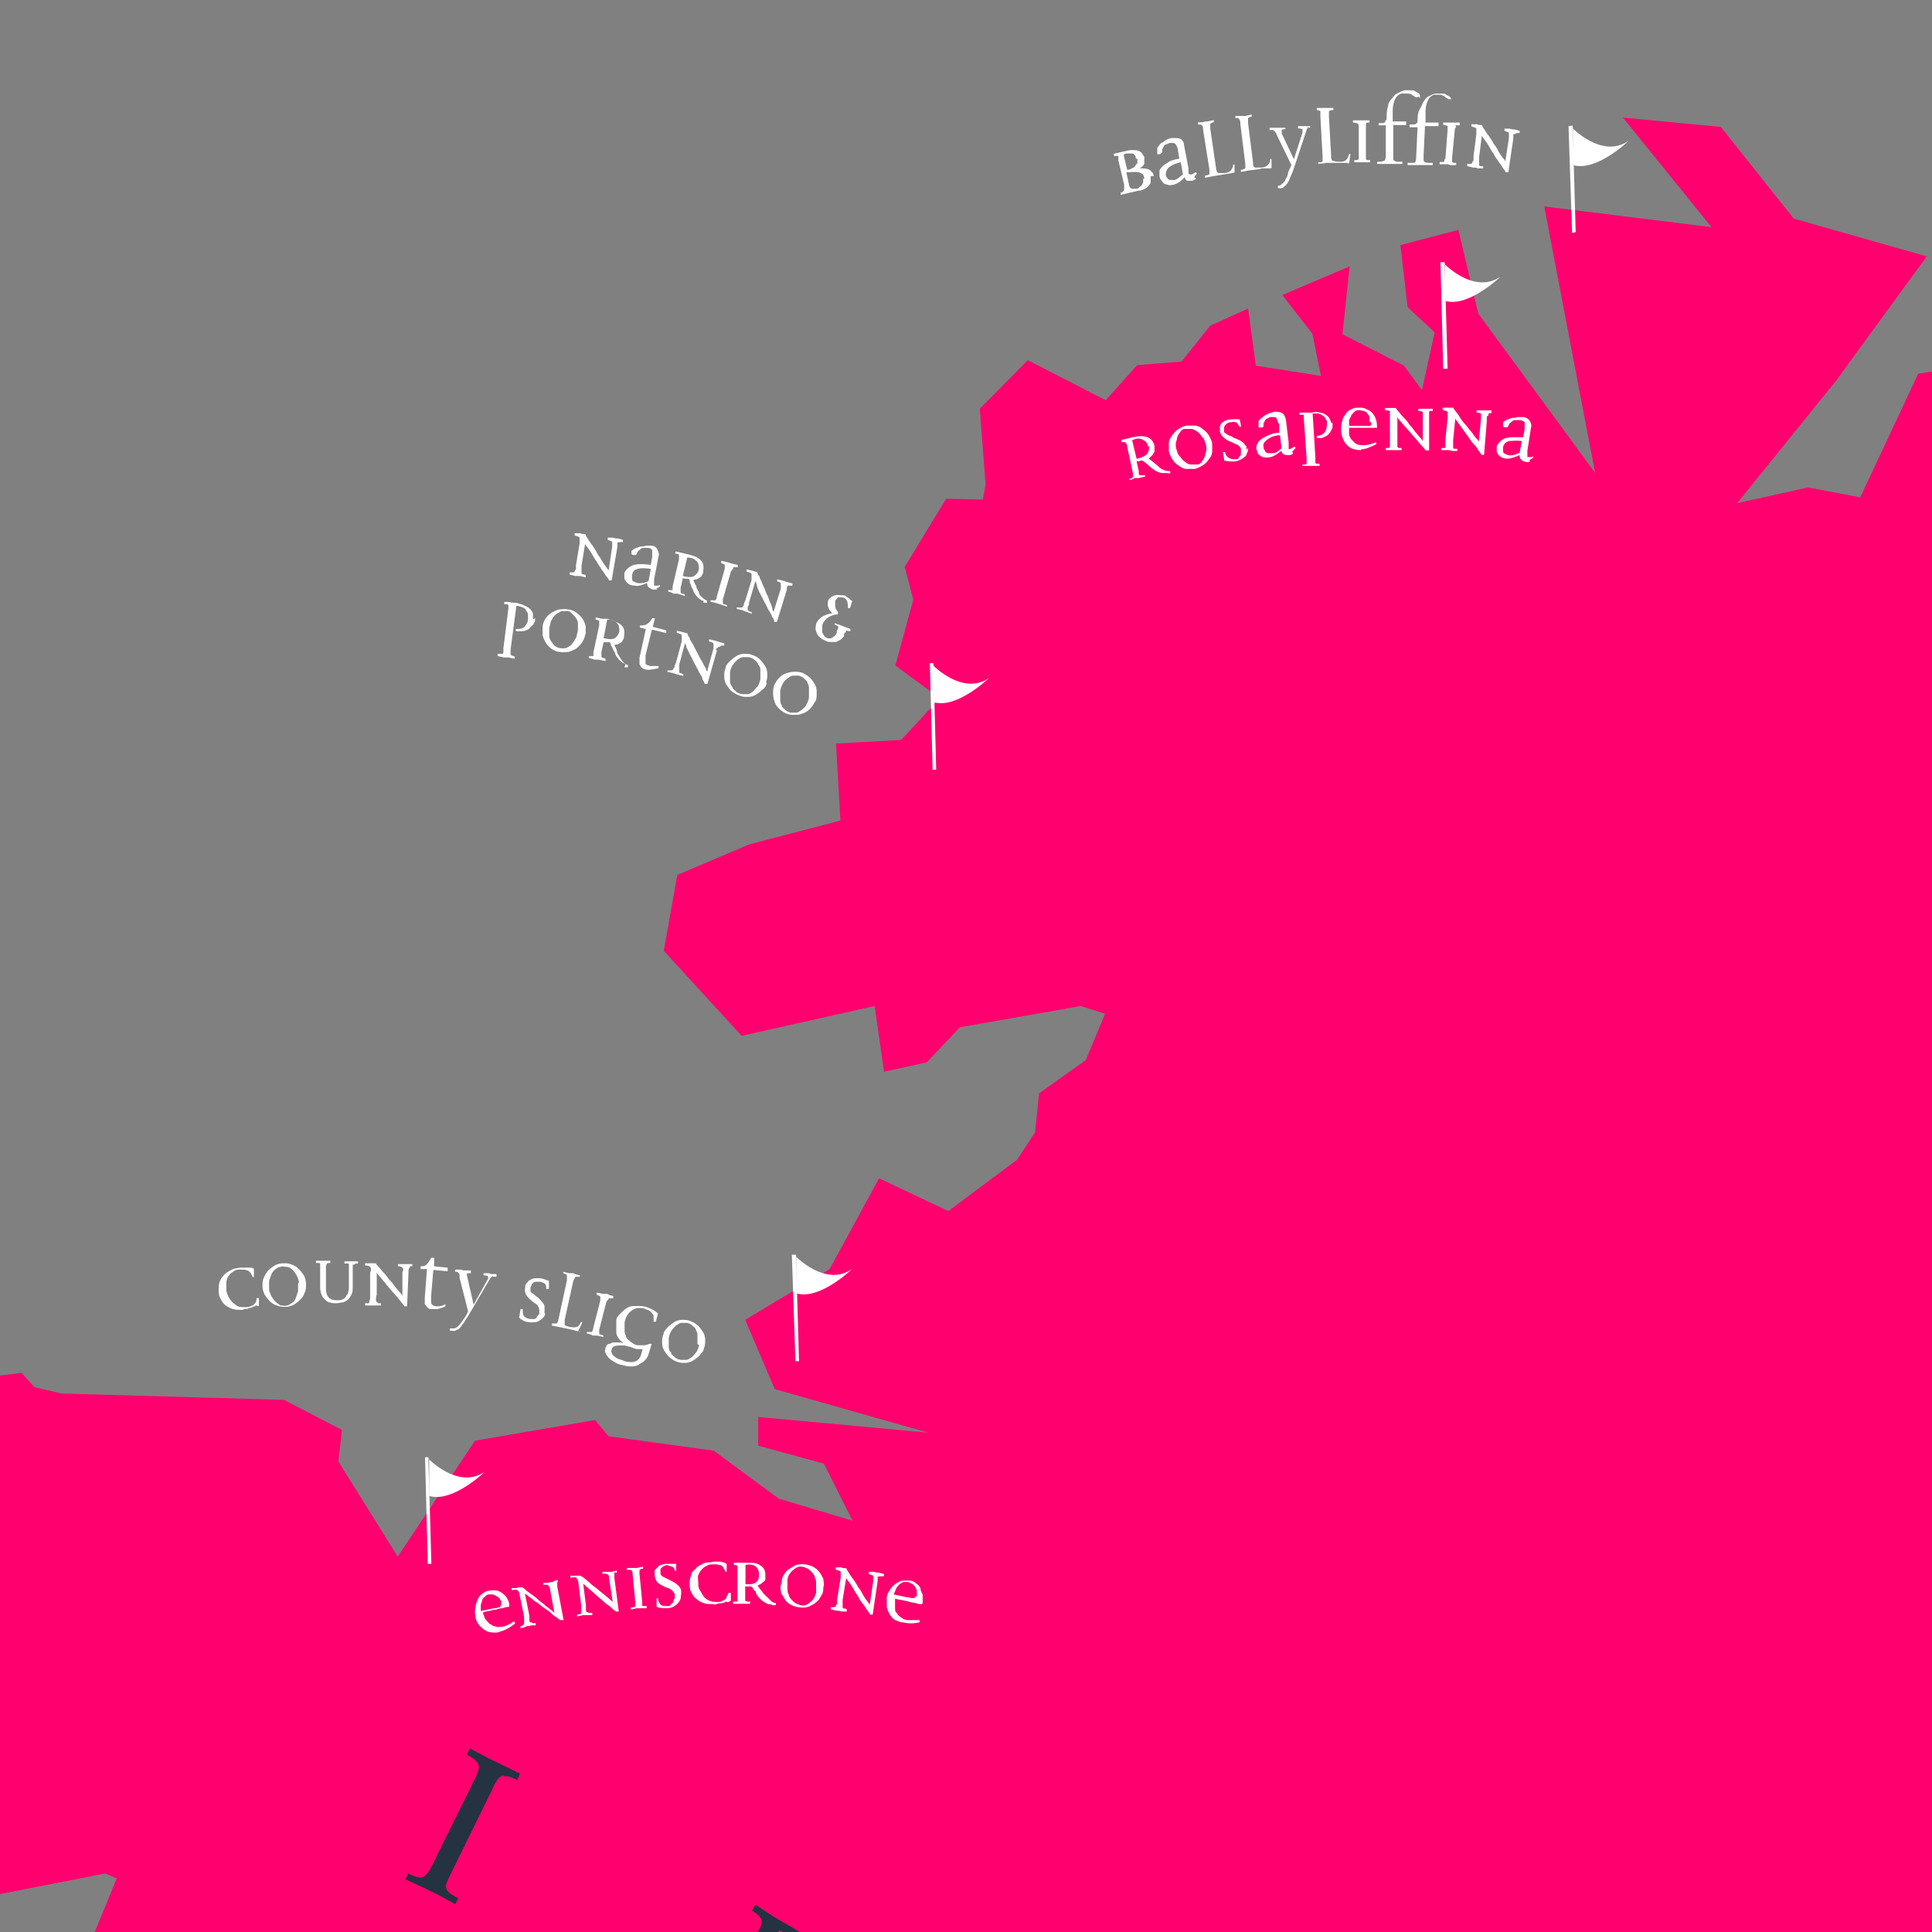 <?xml version="1.0" encoding="UTF-8"?>
<svg xmlns="http://www.w3.org/2000/svg" xmlns:xlink="http://www.w3.org/1999/xlink" id="Layer_2" version="1.1" viewBox="0 0 700 700">
  <rect x="0" y="0" width="700" height="700" fill="#808080" stroke="none"/>
  <!-- Generator: Adobe Illustrator 29.2.0, SVG Export Plug-In . SVG Version: 2.1.0 Build 108)  -->
  <defs>
    <style>
      .st0 {
        fill: none;
      }

      .st1 {
        fill: #253242;
      }

      .st2 {
        fill: #fff;
      }

      .st3 {
        fill: #ff006e;
      }

      .st4 {
        clip-path: url(#clippath);
      }
    </style>
    <clipPath id="clippath">
      <rect class="st0" x="-655.5" y="-2454.2" width="4059.2" height="5740.1"></rect>
    </clipPath>
  </defs>
  <g id="Layer_1">
    <g id="Layer_1-2">
      <g>
        <polyline class="st3" points="578.6 174.8 559.5 74.8 620.1 82.3 588 42.6 623.5 46 649.9 79.2 698.1 92.9 665.2 138 629.4 182.3 655.1 176.6 674 180.2 695 135.4 725.8 130.7 777.9 122.7 841.4 98.6 863.4 105.6 892.4 114.7 922 118.6 934.1 149.6 926.6 174 944 190.8 944 204.1 953 218.6 965.2 249.1 993.5 275.3 1013.7 313.1 961.3 362.6 986.5 367.3 1003.1 353.6 1043 351.5 1067.6 392.7 1080.5 439.9 1070.7 487 1056.4 474.6 1027.9 390.6 1006.4 400.5 1019.9 411.1 1020.7 424.3 1026.6 451 1015.2 476.1 1042.2 486 1046.3 513.7 1033.1 533.7 999.9 530.8 954.6 608.8 911.3 618.9 901.5 604.1 880.2 589.1 898.1 621.7 909.3 647.4 837.5 643 857.2 693.5 881.5 712.7 878.4 745.3 878.7 778 894.7 800.3 911.3 859.4 911.3 890.4 926.6 911.4 898.6 910.4 890.3 932.9 915.7 943.8 917 969.2 927.9 1027 935.7 1089.7 913.7 1140 902.5 1205.8 885.4 1245.9 874.5 1281.2 852.5 1315.6 840.9 1332.7 826.1 1341.6 841.9 1356.1 854.1 1378.1 794.7 1398.3 778.4 1401.9 760.5 1391 728.1 1391 704 1427.6 704.8 1390.3 693.7 1375.2 689.3 1410.5 655.6 1414.9 655.3 1412.3 636.7 1427.6 588.5 1426.3 539 1436.9 546.2 1457.6 517.2 1490.5 497.5 1497.3 491.1 1506.1 469.3 1507.4 452.2 1506.6 460.5 1518 462 1527.3 428.1 1531.7 429.1 1548.3 377 1558.4 396.5 1540 396.2 1536.2 358.9 1540.8 368.2 1568.8 309.9 1598.6 296.5 1616.5 286.1 1635.1 285.6 1608.7 256 1612.8 252.7 1656.6 217.7 1635.4 212.8 1659.2 191.8 1664.7 186.1 1648.1 133.5 1677.1 87.9 1687.7 90.7 1669.6 75.4 1679.4 79.1 1658.5 67.4 1658.7 58.3 1668 27.8 1682.5 11.2 1677.1 -4.1 1690.6 -22.5 1693.2 -7.5 1671.9 53.4 1636.2 15.3 1642.9 -22 1659.5 7.6 1632.5 49.3 1623.7 71.8 1589 51.3 1585.9 32.9 1598.1 6.5 1609.2 -51.5 1628.1 -90.9 1640.8 -108 1635.9 -85.5 1617.3 -89.6 1609.2 -78.2 1600.7 -62.4 1599.9 -5.7 1557.4 9.6 1550.1 38.1 1536.9 30.4 1524.2 13.8 1525.8 -67.6 1566.2 -88.3 1577.1 -108.3 1568.3 -111.4 1540 -133.7 1544.7 -153.9 1559.2 -155.4 1528.1 -167.1 1511.5 -152.1 1495.2 -130 1487.7 -75.9 1459.7 -55.2 1454 -44.5 1442.6 -5.7 1405 -37 1412.3 -99.5 1418 -175.4 1434.1 -181.3 1429.7 -183.4 1422.4 -171.8 1388.2 -148.2 1383.3 -107.8 1363.8 -98.9 1374.5 -73.3 1348.8 -51.8 1378.9 -11.6 1377.8 -9.8 1367.5 -30.5 1349.6 -24.1 1319.8 -38.6 1311.5 -45.3 1297.8 -21.5 1293.6 9.4 1277.3 17.1 1257.3 70 1239.2 128.8 1241.8 171.6 1220.6 207.8 1218 255 1198.5 240 1188.7 198.3 1191 199 1168.2 181.2 1157.8 150.6 1203.7 137.4 1207.6 120.8 1225.5 77.8 1219.5 62.7 1219.8 41.8 1208.1 24.1 1213.8 6.3 1243.1 -48.9 1251.1 -31.6 1222.1 1.9 1207.9 28.3 1179.9 73.6 1137.4 79.6 1107.6 92.8 1097.7 99 1084 59.9 1090.7 69.2 1056.5 95.1 1029.1 102.9 1008.3 120 996.4 135.3 1005.2 151.6 1007.3 159.4 999.8 168.5 1001.6 194.9 1002.6 207.8 980.9 187.6 968.2 182.7 938.4 152.7 945.1 81.7 966.1 49.3 968.7 20.5 960.7 19.2 910.4 3.9 914.8 -.2 932.7 -12.1 944.9 -18.1 943.3 -41.2 921.3 -27.4 896.1 -57.5 895.6 -62.4 905 -77.2 901.3 -80 884.7 -95.3 889.7 -111.9 881.1 -99.7 861.7 -95.1 840.7 -104.1 834.2 -91.2 819.7 -67.1 825.9 -66.3 800.3 -29 797.9 -44 743.8 -40.6 735.8 -31.6 733.4 35.5 733.7 43.1 732.1 41.5 718.1 25.7 715.3 34.2 700.3 42.3 680.6 38.1 678.8 -45.3 695.1 -54.1 695.1 -62.1 689.6 -79.8 652.1 -123 653.9 -119.7 636.3 -99.7 632.4 -55.4 632.9 -52.8 651.5 -30.5 659.3 -20.2 642.2 -37 625.9 -47.9 603.9 -54.1 598.2 -55.9 587.8 -55.2 564.5 -60.6 551 -72.8 561.9 -82.6 601 -97.4 595.8 -99.7 578.5 -89.1 528 -65.3 510.1 -47.6 530 -33.9 519.9 -28.7 502 7.8 497.4 12.5 502.6 22.3 504.9 102.9 507.2 123.9 518.1 122.6 529.5 144.1 564 172.1 522 215.6 514.5 220.5 520.4 258.6 525.6 282.2 543 308.9 551 298.5 530.3 274.7 523.8 274.7 513.4 336.4 519.1 280.7 503.3 270 478.2 300.6 459.8 318.5 426.9 343.6 438.8 368.5 420.2 375 410.3 376.5 396.1 393.4 384.1 400.4 367.3 391.6 364.5 347.8 372.2 335.8 384.9 320.3 388.3 316.9 364.5 268.7 375.3 240.5 344.5 245.4 317 271.6 305.9 304.5 297.3 302.9 269.4 326.5 268.1 340.5 253 324.4 241.1 330.9 217.3 327.8 205.4 342.8 180.7 356.1 181 357.1 175.6 355 148.1 372.4 130.5 400.6 145 412 132.3 428.1 131 438.5 118 452.2 111.8 455 132.5 478.6 136.2 475.5 120.9 464.6 106.9 489 96.5 486.4 121.1 508.7 132.5 515.2 141.4 519.8 120.4 510 111.3 507.4 88.8 528.4 83.3 535.6 113.6 579.9 174"></polyline>
        <g class="st4">
          <g>
            <polygon class="st2" points="336.9 240.3 337.9 278.9 339.2 278.9 338.2 240.3 336.9 240.3"></polygon>
            <path class="st2" d="M337.9,240.9s10.9,11.4,20.5,4.7c0,0-11.7,11.4-20.2,8.8v-13.5h-.3Z"></path>
            <path class="st2" d="M224.2,196.5h-.5v1.6l-2.1,12.2h-1c0-.5-.5-1-1-1.6-.5-.8-1-1.6-1.6-2.3-.5-1-1.3-1.8-1.8-2.9-.8-1-1.3-2.1-1.8-2.9-.5-.8-1-1.6-1.6-2.3-.5-.8-.8-1-.8-1.3l-1.3,8v2.6s0,.5.5.5.5,0,1,.3v.8l-2.1-.5h-1.6l-2.1-.5v-.8h1s.5,0,.8-.3c0,0,0-.5.5-.8v-1.6l1.3-7.8v-2.1c0-.3-.8-.5-1.8-.8v-.8h2.1c0,.3,1.8.3,1.8.3,0,.5.5,1,.8,1.6.5.8,1,1.6,1.6,2.3.5.8,1.3,1.8,1.8,2.9s1.3,1.8,1.8,2.9c.5.8,1,1.6,1.6,2.3.5.8.8,1,.8,1.3l1.3-8.6v-1.8c0-.3-.8-.5-1.6-.8v-.8h2.1c0,.3,1.6.3,1.6.3l1.8.5v.8h-1"></path>
            <path class="st2" d="M238.2,213.6h-1.6c-.5,0-1-.5-1.6-.8-.5-.5-.5-1-.5-1.6-1.8.8-3.4,1.3-4.4,1-1,0-2.1-.3-2.6-.8s-1-1-1.3-1.8v-1.8c0-.5.5-1,1-1.6s1-.8,1.8-1.3c.8-.3,1.8-.5,2.9-.5s2.3,0,3.9.3l.5-2.9v-2.3c0-.5-.5-.8-1.3-1h-1.6c-.5,0-1,0-1.3.5,0,0-.8.5-1,.8,0,.3-.5.8-.5,1h0q0,.3-.5.3h-.8l-.5-.3v-1s0-.5.5-.5c0-.3.8-.5,1.3-.8.5,0,1-.5,1.6-.5s1.3,0,1.8-.3h1.8c1,0,2.1.5,2.3,1.3.5.8.8,1.6.5,2.6l-1.6,8.3v2.3h1.3s.5,0,.8-.3v.5c0,.3-.8.5-1.3.8M235.8,206.1c-2.1-.3-3.6-.3-4.7,0-1.3.3-1.8,1-2.1,2.1v1.3c0,.5,0,1,.8,1.3s1,.5,1.8.5,2.1,0,3.4-.8l.8-4.4Z"></path>
            <path class="st2" d="M255.3,217.8c-.5,0-1.3-.3-1.8-.8-.5-.3-1-.8-1.3-1.3-.5-.5-.8-1-1-1.6,0-.5-.5-1-.8-1.8,0-.5-.5-1-.5-1.6s0-.8-.5-1h-1s-.8,0-1-.3l-.8,3.6v1.6s0,.3.5.5c0,0,.5,0,1,.3v.5l-2.6-.8h-1.6c0-.3-1.8-.8-1.8-.8v-.5h1.6v-1.3l2.3-9.8v-1.6c0-.3-.5-.5-1.3-.5v-.8l2.3.5,2.1.5c2.1.5,3.6,1,4.7,2.1,1,1,1.3,2.1,1,3.9,0,.5,0,1-.5,1.6,0,.3-.5.8-1,1,0,0-.8.5-1,.5s-.8,0-1,.3c0,.8.8,1.6,1,2.3,0,.8.8,1.6,1,2.3,0,.8.8,1.3,1.3,1.8s1,.8,1.6,1v.8h-1.3v-.8h.5ZM253.2,206.4c0-1.3,0-2.3-.8-3.1-.8-.8-1.8-1.3-3.4-1.3l-1.6,6.7c1.8.5,3.4.5,4.1,0s1.6-1.3,1.6-2.3"></path>
            <path class="st2" d="M265.6,206.1s-.5.5-.8,1l-2.9,10.1v1.3s0,.3.5.5c0,0,.5,0,1,.3v.5l-2.3-.8-1.6-.5-2.1-.5v-.5h1.8s.5-.5.5-1.3l2.9-10.1v-1.3c0-.3-.5-.5-1.3-.8v-.8l2.3.5,1.6.5,2.1.5v.8h-1.6"></path>
            <path class="st2" d="M286.1,212.1h-.5s0,.3-.5.5v1l-3.6,11.7h-1c0-.5,0-1-.8-1.8,0-.8-.8-1.6-1.3-2.6s-1-2.1-1.6-3.1c-.5-1-1-2.1-1.6-3.1-.5-1-.8-1.8-1-2.6,0-.8-.5-1.3-.5-1.6l-2.3,7.8c0,.5,0,1-.5,1.6v1s0,.5.5.5l1,.5v.5l-2.1-.8-1.3-.5-2.1-.5v-.5h2.1s0-.5.5-.8c0-.3,0-.8.5-1.6l2.3-7.5v-2.1c0-.5-.8-.8-1.8-1v-.8l2.1.5,1.8.5s0,.8.8,1.6c0,.8.8,1.6,1,2.6.5,1,1,2.1,1.3,3.1.5,1,1,2.1,1.3,3.1.5,1,.8,1.8,1,2.6,0,.8.5,1.3.5,1.3l2.6-8.3v-1.8c0-.5-.8-.8-1.3-.8v-.8l2.1.5,1.6.5,1.8.5v.8h-1.3"></path>
            <path class="st2" d="M306.6,228.9s-.5.3-.8.8v.8c-.5.5-.8,1-1.3,1.3l-1.6.8h-1.8c-.8,0-1.3,0-2.1-.5-1.3-.5-2.3-1.3-2.9-2.3-.5-1-.8-2.1-.5-3.1,0-1,.8-2.1,1.8-2.9,1-.8,2.3-1.3,4.1-1.6-1-1-1.3-1.8-1.6-2.9,0-.8,0-1.6.5-2.3.5-.5,1-1,2.1-1.3.8-.3,1.8,0,2.9,0s1,.3,1.3.5c0,0,.5.3.8.5,0,0,.5.3.5.5,0,0,.5.5.8.5l-.8,2.6h-.8c0-1.3,0-2.1-.5-2.9-.5-.8-1.3-1-2.3-1s-.8,0-1,.3c0,0-.5.5-.8,1v1.8c0,.8.5,1.6,1,2.3v.8c-1.3,0-2.3.5-3.1.8-.8.5-1.3,1-1.8,1.6s-.8,1.3-.8,2.1v1.8c0,.5.5,1,.8,1.6.5.5,1,.8,1.6.8s1,0,1.6-.5c.5-.3,1-.8,1.3-1.6v-.8c.5-.5.5-1,.5-1.3s-.5-.5-1.3-.8v-.5l2.3.8,1.3.5,2.1.8v.8c-.8,0-1.3-.3-1.6-.3"></path>
            <path class="st2" d="M193.9,224c0,.5,0,1.3-.5,1.8,0,.5-.8,1-1.3,1.6s-1,.8-1.6,1c-.5.3-1.3.3-1.8.3h-1.8v-.8c1.3,0,2.3,0,3.1-.8s1.3-1.8,1.3-2.9v-1.6c0-.5-.5-1-.8-1.6s-.8-.8-1.3-1-1.3-.5-2.1-.5l-2.1,15.8v1.8l.5.5c.3,0,.5,0,1,.3v.8l-2.3-.5h-1.6l-2.3-.5v-.8h1.8s.3-.3.3-.8v-1.3l1.8-14.3v-1.3s-.3-.3-.5-.3h-1v-.8h2.1c0,.3,2.3.3,2.3.3,1.3.5,2.1.5,2.9,1,.8.3,1.6.8,2.1,1.3s.8,1,1,1.6v2.1"></path>
            <path class="st2" d="M212,229.7c0,1-.5,2.1-1,2.9-.5.8-1.3,1.6-2.1,2.3-.8.5-1.8,1-2.9,1.3-1,0-2.1.3-3.1,0-1,0-2.1-.5-2.9-1-.8-.5-1.6-1.3-2.1-2.1s-1-1.8-1.3-2.9v-3.1c0-1,.5-2.1,1-2.9.5-.8,1.3-1.6,2.1-2.1.8-.5,1.8-1,2.9-1.3,1,0,2.1-.3,3.1,0,1,0,2.1.5,2.9,1,.8.5,1.6,1.3,2.3,2.1.5.8,1,1.8,1.3,2.9v3.1M209.4,228.4v-2.6c0-.8-.5-1.6-1-2.3-.5-.5-1-1-1.6-1.6s-1.3-.5-2.1-.5-1.6,0-2.1.5c-.8.3-1.3.8-1.8,1.3s-.8,1.3-1.3,2.1c0,.8-.5,1.8-.5,2.6v2.6c0,.8.5,1.6,1,2.3s1,1.3,1.6,1.6c.5.3,1.3.5,2.1.5s1.6,0,2.1-.5c.8-.3,1.3-.8,1.8-1.6.5-.5.8-1.3,1.3-2.1,0-.8.5-1.8.5-2.6"></path>
            <path class="st2" d="M227,240.6c-.5,0-1.3-.3-1.8-.8-.5-.3-1-.8-1.3-1.3-.5-.5-.8-1-1-1.6,0-.5-.5-1-.8-1.6,0-.5-.5-1-.8-1.6,0-.5,0-.8-.5-1h-2.1l-.8,3.6v1.6s0,.3.5.5c0,0,.5,0,1,.3v.8l-2.6-.5h-1.6c0-.3-1.8-.5-1.8-.5v-.8h1.6v-1.3l2.1-9.8v-1.6s-.5-.5-1.3-.5v-.8l2.3.5h2.1c2.1.8,3.9,1.3,4.9,2.3,1,.8,1.3,2.1,1,3.9,0,.5,0,1-.5,1.6,0,.3-.5.8-1,1,0,0-.8.5-1,.5s-.8,0-1,.3c.5.8.8,1.6,1,2.3,0,.8.8,1.6,1,2.1.5.8.8,1.3,1.3,1.8s1,.8,1.6,1v.8h-1.3l.5-1.3h.3ZM224.4,228.9c0-1.3,0-2.3-.8-3.1-.8-.8-1.8-1.3-3.6-1.3l-1.3,6.7c1.8.5,3.4.5,4.1,0s1.3-1.3,1.6-2.3"></path>
            <path class="st2" d="M235.6,242.7c-.8,0-1.6,0-2.1-.3-.5,0-1-.5-1.3-.8,0-.3-.5-.8-.5-1v-2.3l2.3-10.4-2.1-.5v-.8c1,0,1.8,0,2.6-.5s1.3-1.3,1.8-2.1h1l-.8,3.1,4.9,1.3v1l-5.2-1.3-2.3,9.3v3.1c0,.3.8.5,1.6.8h3.1v.8c-1.3.3-2.3.5-3.1.5"></path>
            <path class="st2" d="M260.7,234.4h-.5s0,.3-.5.5,0,.5,0,1l-3.4,11.9h-1c0-.5-.5-1-.8-1.8,0-.8-.8-1.6-1.3-2.6s-1-2.1-1.6-3.1c-.5-1-1-2.1-1.6-3.1-.5-1-.8-1.8-1.3-2.6,0-.8-.5-1.3-.5-1.6l-2.1,7.8v2.6s0,.5.5.5.5.3,1,.5v.5l-2.1-.5-1.6-.5-2.1-.5v-.5h1.3s.5,0,.8-.3c0,0,0-.5.5-.8,0-.3,0-.8.5-1.6l2.1-7.8v-2.1c0-.5-.8-.8-1.8-1v-.8l2.1.5,1.8.5s0,.8.8,1.6c0,.8.8,1.6,1.3,2.6s1,2.1,1.6,3.1c.5,1,1,2.1,1.6,2.9.5,1,.8,1.8,1.3,2.3,0,.8.5,1.3.5,1.3l2.3-8.3v-1.8c0-.3-.8-.5-1.6-.8v-.8l2.1.5,1.6.5,1.8.5v.8h-1"></path>
            <path class="st2" d="M277.8,247.3c0,1-.8,2.1-1.6,2.6-.8.8-1.6,1.3-2.3,1.8-.8.5-1.8.8-2.9.8s-2.1,0-3.1-.5c-1-.3-1.8-.8-2.9-1.6-.8-.8-1.3-1.6-1.8-2.3s-.8-1.8-.8-2.9,0-2.1.5-3.1c0-1,.8-1.8,1.6-2.6s1.6-1.3,2.3-1.8c.8-.5,1.8-.8,2.9-.8s2.1,0,3.1.5c1,.3,1.8.8,2.6,1.6.8.8,1.3,1.6,1.8,2.3s.8,1.8.8,2.9,0,2.1-.5,3.1M275.5,245.8v-2.6c0-.8,0-1.8-.8-2.3,0-.8-.8-1.3-1.3-1.8s-1.3-.8-2.1-1h-2.1c-.8,0-1.3.5-2.1,1-.5.5-1,1-1.6,1.8-.5.8-.8,1.6-1,2.6v2.9c0,.8,0,1.6.8,2.3,0,.8.8,1.3,1.3,1.8s1.3.8,2.1,1h2.1c.8,0,1.3-.5,2.1-1,.5-.5,1-1.3,1.6-1.8.5-.8.8-1.6,1-2.6"></path>
            <path class="st2" d="M295.2,254.3c-.5,1-1,1.8-1.8,2.6s-1.6,1.3-2.6,1.6c-1,.5-1.8.5-2.9.5s-2.1,0-3.1-.5-1.8-1-2.6-1.8c-.8-.8-1.3-1.6-1.6-2.6s-.5-1.8-.5-2.9,0-2.1.5-3.1c.5-1,1-1.8,1.8-2.6s1.6-1.3,2.6-1.6,1.8-.5,2.9-.5,2.1,0,3.1.5,1.8,1,2.6,1.8c.8.8,1.3,1.6,1.8,2.6s.5,1.8.5,2.9,0,2.1-.5,3.1M293.1,252.5v-2.6c0-.8,0-1.8-.5-2.3,0-.8-.8-1.3-1.3-1.8s-1.3-.8-1.8-1h-2.1c-.8,0-1.3.5-2.1,1-.5.5-1.3,1-1.6,1.8-.5.8-.8,1.6-1,2.6v2.9c0,1,0,1.8.5,2.3,0,.8.8,1.3,1.3,1.8s1.3.8,1.8,1h2.1c.8,0,1.3-.5,2.1-1,.5-.5,1.3-1,1.6-1.8.5-.8.8-1.6,1-2.6"></path>
            <path class="st2" d="M180.6,591.4c-1.6.3-3.1,0-4.1-.3-1-.5-2.1-1.3-2.9-2.3-.8-1-1.3-2.1-1.3-3.1-.3-1.3-.3-2.3,0-3.4,0-1,.5-2.1.8-2.9.5-.8,1-1.6,1.8-2.1.8-.5,1.6-1,2.3-1s1.8-.3,2.6,0c.8,0,1.6.5,2.3,1,.5.5,1.3,1,1.6,1.8.5.8.8,1.6.8,2.3v.8h-.5c-.5,0-1.3.3-2.1.5-.8,0-1.6.3-2.3.5-.8,0-1.6.3-2.3.5-.8,0-1.6.3-2.3.5,0,.5.3,1,.5,1.6,0,.5.5,1,1,1.6.5.5.8,1,1.6,1.3.5.5,1.3.5,2.1.8.8,0,1.6,0,2.6-.3s2.1-.8,3.4-1.8l.5.8c-2.1,1.6-3.9,2.6-5.4,2.9M181.7,580.8c0-.5-.3-1-.5-1.3-.3-.5-.5-.8-1-1-.5-.3-1-.5-1.6-.8h-1.6c-.5,0-1,.5-1.3.8-.5.3-.8.8-1,1.3,0,.5-.5,1.3-.5,1.8v2.1l4.7-1c.5,0,1,0,1.6-.3.3,0,.8,0,.8-.5,0,0,.3-.3.3-.5v-.8"></path>
            <path class="st2" d="M202.4,572.5l-.5.5v1.8l2.3,12.2h-1s-.8-.3-1.3-.8c-.8-.5-1.6-1-2.3-1.8-.8-.8-1.8-1.3-2.9-2.1-1-.8-1.8-1.6-2.9-2.1-.8-.8-1.6-1.3-2.3-1.8-.5-.5-1-.8-1.3-1l1.6,8v1.6c0,.3,0,.8.5.8s.5.3.8.3h1v.8h-1.8c0,.3-1.6.3-1.6.3,0,.3-2.1.8-2.1.8v-.8s.5,0,.8-.3c0,0,.5-.3.5-.5v-2.6l-1.6-7.8c0-1-.5-1.6-.8-1.8-.3-.3-1-.3-2.1,0v-.8h1.8c0-.3,1.8-.3,1.8-.3,0,0,.5,0,1.3.8s1.3,1,2.3,1.8c.8.5,1.8,1.3,2.6,2.1,1,.8,1.8,1.3,2.6,2.1.8.5,1.6,1.3,2.1,1.6.5.5,1,.8,1,1l-1.6-8.6c0-.8-.5-1.3-.8-1.6,0,0-.8-.3-1.6,0v-.8h1.8c0-.3,1.6-.3,1.6-.3,0-.3,1.8-.8,1.8-.8v.8s-.5,0-.8.3"></path>
            <path class="st2" d="M223.1,569.4s-.5,0-.5.5v1.8l1.6,12.2h-1s-.8-.5-1.3-1c-.5-.5-1.3-1.3-2.3-1.8-.8-.8-1.8-1.6-2.6-2.3-1-.8-1.8-1.6-2.6-2.3s-1.6-1.3-2.1-1.8-1-.8-1-1l1,8v1.6c0,.3,0,.8.5.8,0,0,.5.3.8.3h1v.8h-3.4l-2.1.5v-.8h1s.5-.3.5-.5v-2.6l-1-8c0-1-.5-1.8-.8-2.1,0-.3-1-.3-2.1,0v-.8h3.6s.5.3,1.3.8c.5.5,1.3,1,2.1,1.8.8.8,1.6,1.3,2.6,2.1s1.8,1.6,2.6,2.1c.8.8,1.6,1.3,2.1,1.8s1,.8,1,1l-1.3-8.6c0-.8,0-1.3-.8-1.6,0,0-.8-.3-1.6,0v-.8h3.4l1.8-.5v.8h-.8"></path>
            <path class="st2" d="M231.7,568.9v1.3l1,10.4v1.3h1.6v.8h-3.6l-2.1.5v-.8c.8,0,1.3,0,1.6-.5v-1.3l-1-10.4c0-.5,0-1-.5-1.3,0,0-.8-.3-1.6,0v-.8h3.6l2.3-.5v.8c-.5,0-1,0-1.3.5"></path>
            <path class="st2" d="M246.7,578c0,.8,0,1.3-.5,2.1s-1,1.3-1.8,1.8-1.8.8-2.9.8-2.3,0-3.6-.5v-3.1h.5c0,1,.5,1.8,1,2.3.5.5,1.3.5,2.3.5s1,0,1.3-.5c0-.3.8-.5,1-1,0-.3,0-.8.5-1.3v-1.3c0-.5-.5-1-1-1.6-.5-.3-1-.8-2.1-1-1-.5-2.1-1-2.9-1.6s-1-1.6-1.3-2.6v-1.8c0-.5.8-1,1.3-1.6s1.6-.8,2.6-1h3.9v2.6h-.5c0-.8-.5-1.3-1-1.6-.5,0-1-.3-1.6-.5-.5,0-1,0-1.6.5-.5.3-.8.5-1,1v1.3c0,.3,0,.8.5,1,0,.3.8.5,1.3.8l1.6.8c1,.5,1.6.8,2.3,1.3.5.5,1,.8,1.3,1.3s.5.8.5,1.3v1.3"></path>
            <path class="st2" d="M263.3,580.3s-.5,0-.8.3c0,0-.8.3-1.3.3s-1,0-1.6.3-1,0-1.6,0c-1.3,0-2.3,0-3.4-.5-1-.3-1.8-1-2.6-1.6-.8-.8-1.3-1.6-1.6-2.3-.5-.8-.5-1.8-.5-2.9s0-2.1.5-3.1c0-1,.8-1.8,1.6-2.3.5-.8,1.3-1.3,2.1-1.6.8-.5,1.6-.8,2.1-.8.8,0,1.6,0,2.1-.3h2.1c.5,0,1,0,1.6.3.5,0,1,.3,1.3.5v2.9h-.5c0-.5-.5-1-.8-1.6s-.8-.8-1-.8c-.5,0-.8-.3-1.3-.3h-1.3c-.8,0-1.6,0-2.3.5-.8.3-1.3.8-1.8,1.3s-1,1.3-1.3,2.1,0,1.8,0,2.9,0,1.8.8,2.9c.5.8.8,1.6,1.3,2.1.5.5,1,1,1.8,1.3s1.3.5,2.1.5h1.3c.5,0,1,0,1.6-.5.5,0,1-.5,1.3-1,0-.5.5-1,.8-1.8h.8v2.9l-1,.5h-.3Z"></path>
            <path class="st2" d="M279.6,581.3c-.8,0-1.3,0-1.8-.3s-1-.5-1.6-1c-.5-.5-1-.8-1.3-1.3-.5-.5-.8-1-1-1.6,0-.5-.8-1-1-1.3,0-.5-.5-.8-.8-1h-2.1v5.2l.8.3h1v.8h-6.2v-.8h1.6v-13s-.8-.3-1.3-.3v-.8h4.4c2.3,0,3.9,0,5.2,1,1.3.8,1.8,1.8,1.8,3.4v1.6c0,.5-.5.8-.8,1s-.5.5-1,.8c0,0-.8.3-1,.5.5.8,1,1.3,1.6,2.1.5.8,1,1.3,1.6,1.8.5.5,1,1,1.6,1.6s1.3.8,1.8.8v.8h-1.6l.3-.3ZM275,570.4c0-1.3-.5-2.3-1.3-2.9s-2.1-.8-3.6-.5v7c1.8,0,3.1,0,3.9-.8.8-.5,1-1.6,1-2.6"></path>
            <path class="st2" d="M298.3,575.1c0,1,0,2.1-.8,3.1-.5,1-1,1.8-1.8,2.3-.8.8-1.6,1-2.6,1.6-1,.3-2.1.5-3.1.3-1,0-2.1-.3-3.1-.8-1-.5-1.8-1-2.3-1.8-.5-.8-1-1.6-1.6-2.6,0-1-.5-2.1,0-3.1s0-2.1.8-3.1c.5-1,1-1.8,1.8-2.3.8-.5,1.6-1,2.6-1.6,1-.3,2.1-.5,3.1-.3,1,0,2.1.3,3.1.8,1,.5,1.8,1,2.3,1.8.8.8,1,1.6,1.6,2.6,0,1,.5,2.1,0,3.1M295.7,574.1c0-1,0-1.8-.5-2.6,0-.8-.8-1.6-1.3-2.1-.5-.5-1-1-1.8-1.3s-1.3-.5-2.1-.5-1.3.3-2.1.8c-.5.5-1.3,1-1.6,1.6-.5.5-.8,1.3-1,2.3v2.9c0,1,0,1.8.5,2.6,0,.8.8,1.6,1.3,2.1.5.5,1,1,1.8,1.3s1.3.5,2.1.5,1.3-.3,2.1-.8c.5-.5,1.3-1,1.6-1.6.5-.8.8-1.3,1-2.3v-2.9"></path>
            <path class="st2" d="M318.5,571.2h-.5v1.6l-1.8,12.2h-1c0-.5-.5-.8-1-1.6-.5-.8-1-1.6-1.6-2.3s-1.3-1.8-1.8-2.9c-.8-1-1.3-2.1-1.8-2.9-.5-.8-1-1.6-1.6-2.3-.5-.8-.8-1-.8-1.3l-1.3,8v2.6s0,.5.5.5.5,0,1,.3v.8h-2.1c0-.3-1.6-.3-1.6-.3l-2.1-.5v-.8h1s.5,0,.8-.3c0,0,0-.5.5-.8v-1.6l1.3-8v-2.1c0-.3-.8-.5-1.8-.8v-.8h2.1c0,.3,1.8.3,1.8.3,0,.5.5,1,.8,1.6.5.8,1,1.6,1.6,2.3.5.8,1.3,1.8,1.8,2.9.8,1,1.3,1.8,1.8,2.9.5.8,1,1.6,1.6,2.3.5.8.8,1,.8,1.3l1.3-8.6v-1.8c0-.3-.8-.5-1.6-.8v-.8h2.1c0,.3,1.6.3,1.6.3l1.8.5v.8h-1"></path>
            <path class="st2" d="M326.5,587.8c-1.6-.5-2.9-1-3.6-2.1-.8-1-1.3-2.1-1.6-3.4v-3.4c0-1.3.8-2.3,1.3-3.1.5-.8,1.3-1.6,2.1-2.1.8-.5,1.6-1,2.3-1h2.6c1,0,1.8.5,2.3,1,.8.5,1.3,1,1.6,1.8,0,.8.5,1.6.8,2.3v2.6c0,.5,0,.8-.5.8h-.5c-.5,0-1.3-.3-2.1-.5-.8,0-1.6-.3-2.3-.5s-1.6-.3-2.3-.5c-.8,0-1.6-.3-2.3-.5v3.6c0,.5,0,1.3.8,1.8,0,.5.8,1,1.6,1.6s1.6.8,2.6.8h3.9v.8c-2.3.5-4.4.5-6,0M332.2,578.5v-1.6c0-.5,0-1-.5-1.6,0-.5-.5-.8-1-1.3l-1.6-.8h-1.6c-.5,0-1,.5-1.6.8-.5.5-.8.8-1.3,1.6,0,.5-.5,1.3-.8,2.1l4.7,1c.5,0,1,0,1.6.3h1s.5,0,.5-.3v-.5"></path>
            <polygon class="st2" points="568.3 45.7 569.6 84.4 570.9 84.1 569.8 45.5 568.3 45.7"></polygon>
            <path class="st2" d="M569.6,46.3s10.9,11.4,20.5,4.7c0,0-11.7,11.4-20.2,8.8v-13.5h-.3Z"></path>
            <path class="st2" d="M416.9,63.9v2.1c0,.5-.5,1-1,1.6-.5.5-1,.8-1.6,1-.5.3-1,.5-1.8.5l-4.4,1-2.1.5v-.8s.5,0,.8-.3c0,0,0-.3.5-.5v-2.1l-2.1-8.8v-1.6h-1.6v-.8l2.1-.5,3.6-.8h1.6c.5,0,1,0,1.6.3.5,0,.8.5,1.3.8,0,.3.5.8.8,1.3v2.6c-.5.8-1,1.3-1.8,1.6,1.6,0,2.6,0,3.6.5.8.5,1.6,1.3,1.6,2.3M411.5,57.4c0-.5,0-1-.5-1.3,0-.3-.5-.5-1-.5h-1.3c-.5,0-1,0-1.6.5l1.3,5.4c.5,0,1,0,1.6-.5.5,0,.8-.5,1.3-.8,0-.3.5-.8.8-1v-1.6M414.6,64.7c0-1.3-1-2.1-2.1-2.3s-2.6,0-4.4,0l1,4.7c0,.5.5,1,.8,1.3h1.8s.8,0,1-.5c0,0,.8-.5,1-.8,0-.3.5-.8.5-1v-1.3"></path>
            <path class="st2" d="M433.3,64.7c0,.3-.8.5-1.3.8h-1.8c-.5,0-.8-.8-1-1.3-1.3,1.6-2.6,2.3-3.6,2.6s-2.1.5-2.9,0c-.8,0-1.3-.5-1.8-1.3-.5-.5-.8-1.3-.8-1.8v-1.8c0-.5.8-1.3,1.3-1.8s1.6-1,2.3-1.6c1-.5,2.3-.8,3.6-1l-.5-2.9c0-1-.5-1.8-.8-2.3s-1-.5-1.8-.5-1,.3-1.6.5c-.5,0-.8.5-1,.8,0,.3-.5.8-.5,1v1h0c0,.2-.2.3-.5.5-.5.3,0,0-.5.3h-.8v-2.1c0-.5.5-.8.8-1.3s.8-.8,1.3-1c.5-.3,1-.8,1.6-1,.5-.3,1.3-.5,1.8-.5,1,0,2.1,0,2.9.3.8.5,1.3,1.3,1.3,2.3l1.6,8.3v1.8s0,.3.5.5h.8l.5-.3s.5-.3.8-.5l.5.5c-.5.5-.8.8-1,1.3M428.1,58.7c-2.1.5-3.4,1-4.4,1.8s-1.3,1.8-1.3,2.6,0,.8.5,1.3c0,.5.8.8,1,.8h1.8c.8-.3,1.8-1,2.9-2.1l-.8-4.4h.3Z"></path>
            <path class="st2" d="M447,62.6l-3.1.5-4.7.8-2.6.5v-.8c.8,0,1.3-.3,1.6-.5v-1.6l-2.3-14.5c0-.8,0-1.3-.5-1.6,0-.3-.8-.3-1.3-.3v-.8h1.8c0-.3,1.6-.3,1.6-.3l2.3-.5v.8c-.5,0-1,.3-1.3.5v1.8l2.1,14.3c0,1,.5,1.6.8,1.8h2.1c1,0,1.8-.3,2.3-.8s1-1.3,1-2.3h.5v3.4-.5h-.3Z"></path>
            <path class="st2" d="M460.2,61h-3.1c0,.3-4.9.8-4.9.8l-2.6.5v-.8c.8,0,1.3-.3,1.6-.5v-1.6l-1.8-14.5c0-.8,0-1.3-.5-1.8,0-.3-.8-.5-1.3-.3v-.8h3.6l2.3-.5v.8c-.8,0-1,.3-1.3.5v1.8l1.8,14.3c0,1,0,1.6.8,1.8h2.1c1,0,1.8-.3,2.3-.8.5-.3,1-1,1-2.3h.5v3.4h-.5Z"></path>
            <path class="st2" d="M474.2,45.5s-.5.8-.8,1.6l-4.1,12.4c-.5,1.3-.8,2.6-1.3,3.6s-.8,2.1-1.3,2.9-1,1.3-1.6,1.8c-.5.5-1.3.5-2.1.3v-.8c.5,0,.8,0,1.3-.5.5-.3.8-.8,1.3-1.3,0-.5.8-1.3,1-2.3,0-1,.8-2.1,1.3-3.4l-5.4-11.1c0-.3,0-.5-.5-.8,0,0,0-.5-.5-.5,0,0,0-.3-.5-.3h-1v-.8h5.7c0-.3,0,.5,0,.5-.5,0-1,0-1.3.3v1.3l4.4,9.3,3.1-9.6v-1.3s-.8-.3-1.6-.3v-.8h4.4c0-.3,0,.5,0,.5,0,0-.8,0-.8.3"></path>
            <path class="st2" d="M488.2,59h-8c0,.3-2.6.3-2.6.3v-.5c1,0,1.6,0,1.6-.5v-1.6l-.8-14.5v-1.8c0-.3-.8-.5-1.3-.5v-.8h6v.8c-.8,0-1.3,0-1.6.5v1.8l.8,14.3c0,1,0,1.6.8,1.8s1,.3,2.1.3,1.8,0,2.3-.5c.5-.3,1-1,1.3-2.3h.5l-.5,3.4h-.5Z"></path>
            <path class="st2" d="M494.9,44.7v13l.5.3h1v.8h-5.7v-.8c.8,0,1.3,0,1.6-.3v-11.7c0-.5,0-1-.5-1.3,0,0-.8-.3-1.6-.3v-.8h6v.8c-.8,0-1,0-1.3.3"></path>
            <path class="st2" d="M513.9,34.9c0,.3-.8.5-1,.3,0,0-.8-.5-1.3-.8,0-.3-1-.5-1.6-.5h-2.3c-.8.3-1.6.8-2.1,1.8s-1,2.3-1,4.4v3.9h4.9v1.3h-4.7v12.2c0,.3,0,.5.5.8,0,0,.5.3,1,.3h1.8v.8h-9.1v-.8c1,0,1.8,0,2.3-.3.5,0,.8-.8.8-1.8v-11.1h-2.6v-.8h1.6s.5,0,.8-.5c0,0,0-.5.5-.8,0-1.8,0-3.4.5-4.7,0-1.3.8-2.3,1.6-3.1.5-.8,1.3-1.6,2.1-1.8.8-.5,1.6-.8,2.3-1h2.1c.8,0,1.3,0,1.6.3,1,.5,1.6.8,1.8,1.3s0,.8,0,1.3"></path>
            <path class="st2" d="M525.8,35.6c0,.3-.8.5-1,.3,0,0-.8-.5-1.3-.8,0-.3-.8-.5-1.6-.8h-2.3c-.8.3-1.6.8-2.1,1.8s-1,2.3-1,4.4v3.9h4.7v1.3h-4.9l-.5,10.6v1.6c0,.3,0,.5.5.8,0,0,.5.3,1,.3h1.8v.8h-9.1v-.8h2.3c.5,0,.8-.8.8-1.8l.5-11.1h-2.9v-1h1.6s.5,0,.8-.3l.5-.5c0-1.8,0-3.4.8-4.7s1-2.3,1.6-3.1c.5-.8,1.3-1.6,2.1-1.8.8-.5,1.6-.8,2.3-.8h2.1c.5,0,1.3,0,1.6.5,1,.5,1.6.8,1.6,1.3v1.3"></path>
            <path class="st2" d="M527.6,46s-.5.5-.5,1l-1,10.4v1.3l.5.3h1v.8h-2.3c0-.3-1.6-.3-1.6-.3h-2.1v-.8h1.6s0-.8.5-1.3l.8-10.4v-1.3s-.8-.5-1.6-.5v-.8h6v1h-1.6"></path>
            <path class="st2" d="M548.8,48.6h-.5v1.6l-1.8,12.2h-1c0-.5-.5-.8-1-1.6s-1-1.6-1.6-2.3c-.5-.8-1.3-1.8-1.8-2.9-.8-1-1.3-2.1-1.8-2.9s-1-1.6-1.6-2.3c-.5-.8-.8-1-.8-1.3l-1,8v2.6s0,.5.5.5h1v.8h-2.1c0-.3-1.6-.3-1.6-.3l-2.1-.5v-.8h1s.5,0,.8-.3c0,0,0-.5.5-1v-1.6l1-7.8v-2.1c0-.3-.8-.5-1.8-.8v-.8h2.1c0,.3,1.8.3,1.8.3,0,.5.5,1,.8,1.6.5.8,1,1.6,1.6,2.3.5.8,1.3,1.8,1.8,2.9.8,1,1.3,1.8,1.8,2.9.5.8,1,1.6,1.6,2.3.5.5.8,1,.8,1.3l1.3-8.6v-1.8c0-.3-.8-.5-1.6-.8v-.8h2.1c0,.3,1.6.3,1.6.3l1.8.5v.8h-1"></path>
            <polygon class="st2" points="521.9 95 522.9 133.6 524.5 133.6 523.4 95 521.9 95"></polygon>
            <path class="st2" d="M523.2,95.5s10.9,11.4,20.5,4.7c0,0-11.7,11.4-20.2,8.8v-13.5h-.3Z"></path>
            <path class="st2" d="M422.9,171.4h-1.8c-.5,0-1.3-.3-1.8-.5s-1-.5-1.6-1c-.5-.3-1-.8-1.6-1.3-.5-.5-.8-.8-1.3-1,0-.3-.8-.5-1-.8,0,0-.5,0-1,.3h-1l.8,3.6v1s0,.3.5.5h1.8v.5l-2.3.5h-1.6c0,.3-1.8.8-1.8.8v-.5s.5,0,.8-.3l.5-.3v-1.3l-2.1-9.8c0-.8-.5-1.3-.8-1.6h-1.3v-.8l2.1-.5,2.1-.5c2.1-.5,3.9-.5,5.2,0s2.1,1.3,2.6,3.1v1.6c0,.5,0,.8-.5,1.3,0,.3-.5.8-.8,1s-.5.5-.8.8c.8.5,1.3,1,2.1,1.6.5.5,1.3,1,1.8,1.6.8.5,1.3.8,1.8,1,.8.3,1.3.3,2.1.3v.8h-1c0,.3,0,0,0,0h0ZM415.9,161.8c0-1.3-1-2.1-2.1-2.6-1-.5-2.3-.3-3.6.3l1.6,6.7c1.8-.3,3.1-1,3.9-1.8.5-.8.8-1.8.5-2.9"></path>
            <path class="st2" d="M439.2,160.5v3.1c0,1-.5,2.1-1.3,2.9-.5.8-1.3,1.6-2.1,2.1-.8.5-1.8,1-2.9,1.3h-3.1c-1,0-1.8-.5-2.9-1.3-.8-.5-1.6-1.3-2.1-2.1s-1-1.8-1.3-2.9v-3.1c0-1,.5-1.8,1.3-2.9.5-.8,1.3-1.6,2.1-2.1s1.8-1,2.9-1.3h3.1c1,0,2.1.5,2.9,1.3.8.5,1.6,1.3,2.1,2.1s1,1.8,1.3,2.9M436.6,160.3c0-.8-.8-1.8-1.3-2.3-.5-.8-1-1.3-1.8-1.8s-1.3-.8-2.1-.8h-2.1c-.8,0-1.3.5-1.8,1.3-.5.5-.8,1.3-1,1.8,0,.8-.5,1.6-.5,2.3s0,1.8.5,2.6c0,1,.8,1.8,1.3,2.3.5.8,1,1.3,1.8,1.8.5.5,1.3.8,2.1.8h2.1c.8,0,1.3-.5,1.8-1.3.5-.5.8-1.3,1-1.8,0-.8.5-1.6.5-2.3s0-1.8-.5-2.6"></path>
            <path class="st2" d="M452.2,162.3c0,.8,0,1.3-.5,2.1,0,.8-1,1.3-1.6,1.8-.8.5-1.6.8-2.9,1-1,0-2.3,0-3.6-.3l-.5-3.1h.8c0,1,.8,1.8,1.3,2.1.5.3,1.3.5,2.3.5s1,0,1.3-.5c0-.3.5-.8.8-1v-2.3c0-.5-.8-1-1-1.3-.5-.3-1.3-.5-2.1-1-1.3-.5-2.1-.8-2.9-1.6-.8-.5-1.3-1.3-1.6-2.3v-1.8c0-.5.5-1.3,1-1.6.5-.5,1.3-.8,2.3-1,1,0,2.3-.3,3.9,0l.5,2.6h-.8c0-.8-.8-1.3-1-1.6-.5,0-1-.3-1.8,0-.5,0-1,0-1.6.5-.5.3-.8.8-1,1.3v1.3c0,.3,0,.8.8,1,0,.3.8.5,1.3.8.5,0,1,.5,1.6.8,1,.3,1.8.8,2.3,1,.5.3,1,.8,1.3,1,0,.3.5.8.8,1v1.3"></path>
            <path class="st2" d="M468.5,164.4c-.5.3-.8.5-1.6.5s-1.3,0-1.8-.3-.8-.8-.8-1.3c-1.6,1.3-2.9,2.1-3.9,2.3s-2.1.3-2.9,0-1.3-.8-1.8-1.3c0-.5-.5-1.3-.5-1.8s0-1.3.5-1.8c0-.5.8-1.3,1.6-1.8s1.6-1,2.6-1.3c1-.5,2.3-.8,3.6-.8v-2.9c-.5-1-.8-1.8-1-2.3,0-.5-.8-.5-1.6-.5s-1,0-1.6.5c-.5,0-.8.5-1,.8,0,.3-.5.8-.5,1v1h0q0,.3-.5.5h-1.3v-2.1c0-.5.5-.8,1-1.3.5-.3.8-.8,1.3-1,.5-.3,1-.5,1.6-.8.5,0,1.3-.5,1.8-.5,1,0,2.1,0,2.9.5s1,1.3,1.3,2.3l1,8.3v2.3c0,.3.5,0,.8,0l.5-.3s.5-.3.8-.5l.5.5-1.3,1.3M463.8,157.7c-2.1,0-3.6.8-4.7,1.6-1,.8-1.6,1.6-1.3,2.6,0,.5,0,.8.5,1.3,0,.5.5.8,1,1h2.1c.8,0,1.8-.8,2.9-1.8l-.5-4.4h0v-.3Z"></path>
            <path class="st2" d="M482.8,153v1.8c0,.5-.5,1-.8,1.8-.5.5-.8,1-1.3,1.3s-1,.5-1.8.8h-1.8v-.8c1.3,0,2.1-.5,2.9-1.3.5-.8.8-1.8.8-3.1s0-1-.5-1.6c0-.5-.5-1-1-1.3s-1-.5-1.6-.8h-2.1l1,16.1v1.8s0,.3.5.3h1v.8h-6.2c0,.3,0-.5,0-.5h1s.5,0,.5-.3v-2.1l-1-14.3v-1.3h-1.6v-.8h4.4c1.3-.3,2.1-.3,3.1,0,.8,0,1.6.5,2.1.8s1,.8,1.3,1.3.5,1.3.8,1.8"></path>
            <path class="st2" d="M493.1,163.1c-1.6,0-2.9-.3-4.1-1-1-.8-1.8-1.6-2.3-2.9-.5-1-.8-2.3-.8-3.4s0-2.3.5-3.4c0-1,.8-1.8,1.3-2.6s1.3-1.3,2.1-1.6c.8-.5,1.6-.5,2.6-.5s1.8,0,2.6.5c.8.3,1.6.8,2.1,1.3s1,1.3,1.3,2.1.5,1.6.5,2.6v.8h-10.1v1.8c0,.5,0,1.3.5,1.8,0,.5.8,1,1.3,1.6.5.5,1,.8,1.8,1,.8,0,1.6.3,2.6,0,1,0,2.3-.5,3.6-1v.8c-2.1,1-3.9,1.8-5.4,1.8M496.2,152.8v-1.6c0-.5-.5-1-.8-1.3,0-.5-.8-.8-1.3-1-.5,0-1-.3-1.6-.3s-1,0-1.6.5c-.5.3-.8.8-1.3,1.3,0,.5-.5,1-.8,1.8v2.1h7.5s.5,0,.5-.5v-.8"></path>
            <path class="st2" d="M518.3,148.9s-.5,0-.5.3v14h-1.3s-.5-.8-1-1.3-1.3-1.3-1.8-2.1c-.8-.8-1.6-1.8-2.3-2.6-.8-1-1.6-1.8-2.3-2.6-.8-.8-1.3-1.6-1.8-2.1s-.8-1-1-1.3v10.6s0,.3.5.5h1v.8h-5.7v-.8h1s.5,0,.5-.5v-12.7c0-.3-1-.5-1.8-.5v-.8h3.9s.5.8,1,1.3,1,1.3,1.8,2.1,1.6,1.6,2.1,2.6c.8.8,1.6,1.8,2.1,2.6.8.8,1.3,1.6,1.8,2.1s.8,1,1,1.3v-10.4c0-.3-.8-.5-1.6-.5v-.8h5.2v.8h-1"></path>
            <path class="st2" d="M539.2,150.7s-.5,0-.5.3v1.6l-1,12.2h-1c0-.3-.5-.8-1-1.6-.5-.8-1-1.6-1.8-2.3-.8-.8-1.3-1.8-2.1-2.9-.8-1-1.3-1.8-2.1-2.9-.5-.8-1.3-1.6-1.6-2.3-.5-.5-.8-1-.8-1.3l-.8,8v2.6s0,.5.5.5h1v.8h-2.1c0-.3-1.6-.3-1.6-.3h-2.1v-.8h1s.5,0,.5-.3v-2.6l.8-8v-2.1c0-.3-1-.5-1.8-.8v-.8h3.9c0,.5.5.8,1,1.6.5.5,1,1.3,1.6,2.3.5.8,1.3,1.8,2.1,2.6.8,1,1.3,1.8,2.1,2.6.5.8,1,1.6,1.6,2.1.5.5.8,1,.8,1.3l.8-8.6v-1.6c0-.3-.8-.5-1.6-.5v-.8h5.4v1h-1"></path>
            <path class="st2" d="M554.3,167.3c-.5,0-1,.3-1.6,0-.5,0-1-.3-1.6-.8-.5-.5-.5-1-.5-1.6-1.8.8-3.4,1.3-4.4,1.3s-2.1-.3-2.6-.8c-.8-.5-1-1-1.3-1.8v-1.8c0-.5.5-1,1-1.6.5-.5,1-1,1.8-1.3s1.8-.5,2.9-.5h3.9l.5-2.9v-2.3c0-.5-.8-.8-1.6-1h-1.6c-.5,0-1,0-1.3.5,0,0-.8.5-1,.8,0,.3-.5.8-.5,1h0q0,.3-.5.3h-.8l-.5-.3v-1.3s0-.5.5-.5c0-.3.8-.5,1.3-.8.5,0,1-.5,1.6-.5s1.3,0,1.8-.3h1.8c1,0,2.1.5,2.6,1.3s.8,1.6.5,2.6l-1.3,8.3v2.3h1.3s.5,0,.8-.3v.5c0,.3-.8.5-1.3.8M551.4,159.8c-2.1-.3-3.6,0-4.7,0-1.3.5-1.8,1-2.1,2.1v1.3c0,.5,0,1,.8,1.3s1,.5,1.8.5,2.1-.3,3.4-1l.8-4.4h0v.3Z"></path>
            <polygon class="st2" points="286.9 454.6 288.2 493.2 289.5 493.2 288.4 454.6 286.9 454.6"></polygon>
            <path class="st2" d="M288.2,455.1s10.9,11.4,20.5,4.7c0,0-11.7,11.4-20.2,8.8v-13.5h-.3Z"></path>
            <polygon class="st2" points="154 528 155 566.6 156.3 566.6 155.2 528 154 528"></polygon>
            <path class="st2" d="M155.2,528.5s10.9,11.4,20.5,4.7c0,0-11.7,11.4-20.2,8.8v-13.5h-.3Z"></path>
            <path class="st2" d="M93.1,473s-.5,0-.8.3c-.3,0-.8.3-1.3.5-.5,0-1,.3-1.6.5-.5,0-1,0-1.6.3-1.3,0-2.3,0-3.4-.3s-1.8-.8-2.6-1.3-1.3-1.3-1.8-2.3c-.5-.8-.8-1.8-.8-2.9s0-2.1.3-3.1c.3-1,.8-1.8,1.3-2.3.5-.8,1.3-1.3,2.1-1.8s1.6-.8,2.1-1c.8,0,1.3-.3,2.1-.3h3.6c.5,0,1,0,1.3.5v2.9c.3,0-.5,0-.5,0,0-.5-.5-1-.8-1.6-.3-.3-.8-.8-1-.8-.5,0-.8-.3-1.3-.3h-1.3c-.8,0-1.6,0-2.3.5s-1.3.8-1.8,1.6c-.5.5-.8,1.3-1,2.3v2.9c0,1,.5,1.8.8,2.6.5.8,1,1.6,1.6,2.1.5.5,1.3,1,1.8,1.3.8.3,1.3.3,2.1.3h1.3c.5,0,1-.3,1.6-.5.5,0,.8-.5,1.3-1,.3-.5.5-1,.5-1.8h.8v2.9h-.5,0Z"></path>
            <path class="st2" d="M110.9,465.2c0,1,0,2.1-.5,3.1-.3,1-.8,1.8-1.6,2.6-.8.8-1.6,1.3-2.3,1.8-1,.5-2.1.8-3.1.8s-2.1,0-3.1-.5c-1-.3-1.8-.8-2.6-1.6-.8-.8-1.3-1.6-1.8-2.3-.5-1-.8-2.1-.8-3.1s0-2.1.5-3.1.8-1.8,1.6-2.6c.8-.8,1.6-1.3,2.3-1.8,1-.5,2.1-.8,3.1-.8s2.1,0,3.1.5c1,.3,1.8.8,2.6,1.6.8.8,1.3,1.6,1.8,2.3.5,1,.8,2.1.8,3.1M108.3,464.7c0-1-.5-1.8-.8-2.6-.5-.8-1-1.6-1.6-2.1-.5-.5-1.3-1-2.1-1s-1.6-.3-2.1,0c-.8,0-1.3.5-2.1,1-.5.5-1,1-1.3,1.8-.3.8-.5,1.6-.8,2.3v2.9c0,1,.5,1.8.8,2.6.5.8,1,1.6,1.6,2.1.5.5,1.3,1,1.8,1.3.8,0,1.6.3,2.1,0,.8,0,1.3-.5,2.1-1s1-1,1.3-1.8c.3-.8.5-1.6.8-2.3v-2.9"></path>
            <path class="st2" d="M128.3,458.2h-.5v8c0,1,0,2.1-.5,2.9-.3.8-.8,1.3-1.3,1.8s-1.3.8-1.8,1c-.8,0-1.6.3-2.3.3s-1.6,0-2.3-.3c-.8,0-1.3-.5-1.8-1-.5-.5-1-1-1.3-1.8-.3-.8-.5-1.6-.5-2.6v-8.6s0-.3-.5-.3h-1v-.8h5.2v.8c-.8,0-1,0-1.3.3,0,0-.3.5-.3,1.3v7.8c0,1.3.3,2.3,1,3.1.8.8,1.8,1,3.1,1s1.3,0,1.8-.3c.5,0,1-.5,1.3-1,.3-.5.5-.8.8-1.3,0-.5.3-1,.3-1.6v-9.1h-1.6v-.8h4.9v.8h-.8"></path>
            <path class="st2" d="M148.8,459s-.5,0-.5.3c0,0,0,.3-.3.8v1l-.5,12.2h-1c0-.3-.5-.8-1-1.3-.5-.8-1-1.3-1.8-2.3-.8-.8-1.6-1.8-2.3-2.6-.8-1-1.6-1.8-2.1-2.6-.8-.8-1.3-1.6-1.8-2.1-.5-.5-.8-1-1-1.3v8c-.3.8-.3,1.3-.3,1.6,0,.5,0,.8.3,1l.5.5h1v.8h-5.7v-.8h1c.3,0,.5,0,.5-.5,0,0,0-.5.3-1v-9.6c.5-1,.3-1.8,0-2.1-.3-.3-1-.5-1.8-.5v-.8h3.9c0,.3.5.8,1,1.3.5.5,1,1.3,1.8,2.1.8.8,1.3,1.6,2.1,2.6.8.8,1.6,1.8,2.1,2.6.8.8,1.3,1.6,1.8,2.1.5.5.8,1,.8,1.3v-8.8c.5-.8.3-1.3,0-1.6s-.8-.5-1.6-.5v-.8h5.2v.8h-1"></path>
            <path class="st2" d="M158.1,474.3h-2.1c-.5,0-1-.3-1.3-.8-.3-.3-.5-.8-.8-1v-2.1l.8-10.6h-2.3v-1c.8,0,1.6,0,2.3-.8s1-1.3,1.6-2.3h1v3.1c-.3,0,4.9.5,4.9.5v1.3l-5.2-.5-.8,9.6v1.8c0,.5,0,1,.5,1.3.3.3.8.5,1.6.5s1.8,0,3.1-.8v.8c-1,.5-2.1.8-2.9,1"></path>
            <path class="st2" d="M178.3,462.4s-.5.5-1,1.3l-6.5,11.1c-.8,1.3-1.3,2.3-2.1,3.4-.5,1-1.3,1.8-1.8,2.6s-1.3,1-1.8,1.3c-.8.3-1.3,0-2.1,0v-.8h1.6c.5,0,1-.5,1.6-1,.5-.5,1-1.3,1.6-2.1s1.3-1.8,1.8-3.1l-3.1-12.2v-.8c0-.3,0-.5-.3-.8l-.5-.5h-.8v-.8h2.3c0,.3,1.3.3,1.3.3h2.1v1h-1.3s-.3.5,0,1.3l2.3,10.1,4.9-8.8c.3-.5.5-1,.3-1.3,0-.3-.5-.5-1.6-.5v-.8h2.1c0,.3,1,.3,1,.3h1.6v1h-1"></path>
            <path class="st2" d="M197.5,475.9c0,.8-.5,1.3-1,1.8s-1.3,1-2.1,1.3c-.8,0-1.8.3-2.9,0-1,0-2.3-.5-3.4-1.6l.5-3.1h.8c0,1.3,0,2.1.5,2.6s1,.8,2.1,1h1.6c.5,0,.8-.5,1-.8,0-.3.5-.8.8-1v-1c0-.8,0-1.3-.5-1.8,0-.5-1-1-1.8-1.6-1-.8-1.8-1.6-2.3-2.3s-.8-1.8-.5-2.9c0-.8,0-1.3.8-1.8,0-.5,1-1,1.6-1.3.8-.3,1.6-.3,2.6-.3s2.3.5,3.6,1v2.9h-1c0-.8,0-1.6-.5-1.8,0-.3-.8-.5-1.6-.8h-1.8c-.5,0-1,.5-1.3.8,0,.5-.5,1-.5,1.3v1.3c0,.3.5.8,1,1s.8.8,1.3,1c.8.5,1.3,1.3,1.8,1.8s.8,1,1,1.6v2.6"></path>
            <path class="st2" d="M210.2,482.6l-2.9-.8-4.7-1-2.6-.5v-.8h1.8s.5-.8.5-1.3l3.1-14.3v-1.8c0-.3-.5-.5-1.3-.8v-.5l2.1.5h1.6c0,.3,2.3.8,2.3.8v.5h-1.6s-.5.8-.8,1.6l-3.1,14v1.8c0,.3,1,.5,1.8.8,1,0,1.8.3,2.3,0,.8,0,1.3-.8,1.8-1.8h.5c0,.3-1.6,3.4-1.6,3.4h.5v.3Z"></path>
            <path class="st2" d="M220.5,470.7s-.5.5-.8,1l-2.6,10.1v1.3s0,.3.5.5c0,0,.5,0,1,.3v.5l-2.3-.5h-1.6c0-.3-2.1-.8-2.1-.8v-.5h1.8s.5-.5.5-1.3l2.6-10.1v-1.3c0-.3-.5-.5-1.3-.8v-.8l2.3.5h1.6c0,.3,2.1.8,2.1.8v.8h-1.6"></path>
            <path class="st2" d="M231.4,494.5c-1.6.8-3.6.8-6.2,0-.8,0-1.6-.5-2.6-1-.8-.5-1.6-1-2.1-1.6s-1-1.3-1.3-2.1c0-.8,0-1.3.5-2.1,0-.3.5-.8,1-.8s1-.5,1.6-.5h1.8c.5,0,1.3,0,1.8.3-1.3-1-2.3-2.3-2.6-3.6v-4.7c0-1,.8-1.8,1.6-2.6s1.3-1.3,2.1-1.8,1.6-.8,2.6-.8h2.3c1.6,0,2.9.5,3.9,1,1,.5,2.1,1,2.6,1.8l-.8,2.9h-.8v-2.1c0-.5-.5-.8-.8-1.3,0-.3-.8-.5-1-.8-.5,0-.8-.3-1.3-.5-.8-.3-1.6-.3-2.3-.3s-1.6.3-2.3.8c-.8.5-1.3,1-1.8,1.8-.5.8-.8,1.6-1,2.6v2.6c0,.8,0,1.6.5,2.3,0,.8.8,1.3,1.3,1.8s1.3,1,1.8,1.3c0,0,.8.3,1,.3h2.6c.5,0,1-.3,1.8-.5h.8l-1,3.4c-.5,1.8-1.6,3.1-3.4,3.9M232.7,488.8h-1.6c-.8,0-1.6-.3-2.6-.8-.5,0-1.3-.3-2.1-.5h-2.1c-.5,0-1.3,0-1.6.3-.5,0-.8.5-1,.8,0,.5-.5,1,0,1.6,0,.5.5,1,1,1.3.5.5,1,.8,1.8,1s1.3.5,2.1.8c1.6.3,2.6.3,3.6,0,1-.5,1.8-1.3,2.1-2.6l.5-1.8h-.3Z"></path>
            <path class="st2" d="M255,488.6c0,1-1,1.8-1.6,2.6-.8.8-1.6,1.3-2.3,1.8-1,.5-1.8.8-2.9.8s-2.1,0-3.1-.5c-1-.3-1.8-1-2.6-1.6s-1.3-1.6-1.8-2.3-.8-1.8-.8-2.9,0-2.1.5-3.1c0-1,1-1.8,1.6-2.6.8-.8,1.6-1.3,2.3-1.8.8-.5,1.8-.8,2.9-.8s2.1,0,3.1.5c1,.3,1.8,1,2.6,1.6.8.8,1.3,1.6,1.8,2.3s.8,1.8.8,2.9,0,2.1-.5,3.1M252.7,487v-2.6c0-.8,0-1.8-.5-2.3,0-.8-.8-1.3-1.3-1.8s-1.3-.8-1.8-1h-2.1c-.8,0-1.3.5-2.1,1-.5.5-1,1-1.6,1.8-.5.8-.8,1.6-1,2.6v2.9c0,.8,0,1.8.8,2.3,0,.8.8,1.3,1.3,1.8s1.3.8,2.1,1h2.1c.8,0,1.3-.5,2.1-1,.5-.5,1-1,1.6-1.8.5-.8.8-1.6,1-2.6"></path>
            <path class="st1" d="M182.5,643.3c-1,0-2.1,1-3.1,2.9l-16.3,33.2c-.5,1-1,2.1-1.3,2.9-.3.8-.3,1.3,0,2.1,0,.5.5,1,1.3,1.6s1.6,1,2.9,1.8l-1,2.1-6.7-3.6-4.7-2.3-6.7-3.1,1-2.1c2.6,1.3,4.4,1.8,5.4,1.3s2.1-1.8,3.1-3.9l16.1-32.6c.8-1.8,1.3-3.1.8-4.4-.3-1-1.8-2.3-4.1-3.4l1-2.3,6.5,3.4,4.7,2.3,7,3.4-1,2.3c-2.1-1-3.6-1.6-4.9-1.3"></path>
            <path class="st1" d="M285.6,760.1c-2.1-1-3.6-2.6-4.9-4.4s-2.3-3.9-3.1-6-1.3-4.4-1.6-6.5c0-2.3-.5-4.4-.8-6.5v-5.7c0-1.8,0-3.1-.5-4.1-1-.3-2.1-.8-3.1-1.6-1.3-.8-2.3-1.3-3.4-2.1l-6.7,10.9c-.8,1-1.3,2.1-1.6,2.9v2.3c0,.8.8,1.3,1.6,2.1s1.8,1.3,3.4,2.3l-1.3,2.1-7.5-4.9-4.7-2.9-6-3.4,1.3-2.1c1,.8,2.1,1.3,2.9,1.6s1.6.5,2.1.3c.5,0,1-.5,1.6-1,.5-.5,1.3-1.6,1.8-2.6l18.9-29.8c1.6-2.6,2.3-4.4,1.8-5.4,0-1-1.6-2.3-3.4-3.4l1.3-2.1,6.7,4.4,6.2,3.6c6.7,3.9,11.1,8,13.5,12.2,2.3,4.1,1.8,8.8-1,13.7-1,1.8-2.3,3.1-3.6,4.1s-2.9,1.6-4.1,2.1c-1.6.3-2.9.5-4.4.5h-3.9c.5,2.9.8,6,1,8.8,0,2.9.5,5.7,1,8.6.5,2.9,1.3,5.2,2.1,7.5,1,2.3,2.3,4.1,4.1,5.7l-1.3,2.1-3.4-1.8-.8-1.6h-.3ZM291.5,719.4c2.3-4.1,2.6-7.8,1-11.4-1.6-3.6-4.9-6.2-10.1-8.6l-13,20.5c5.7,3.9,10.4,5.4,13.7,4.9s6.2-2.3,8-5.7"></path>
          </g>
        </g>
      </g>
    </g>
  </g>
</svg>
